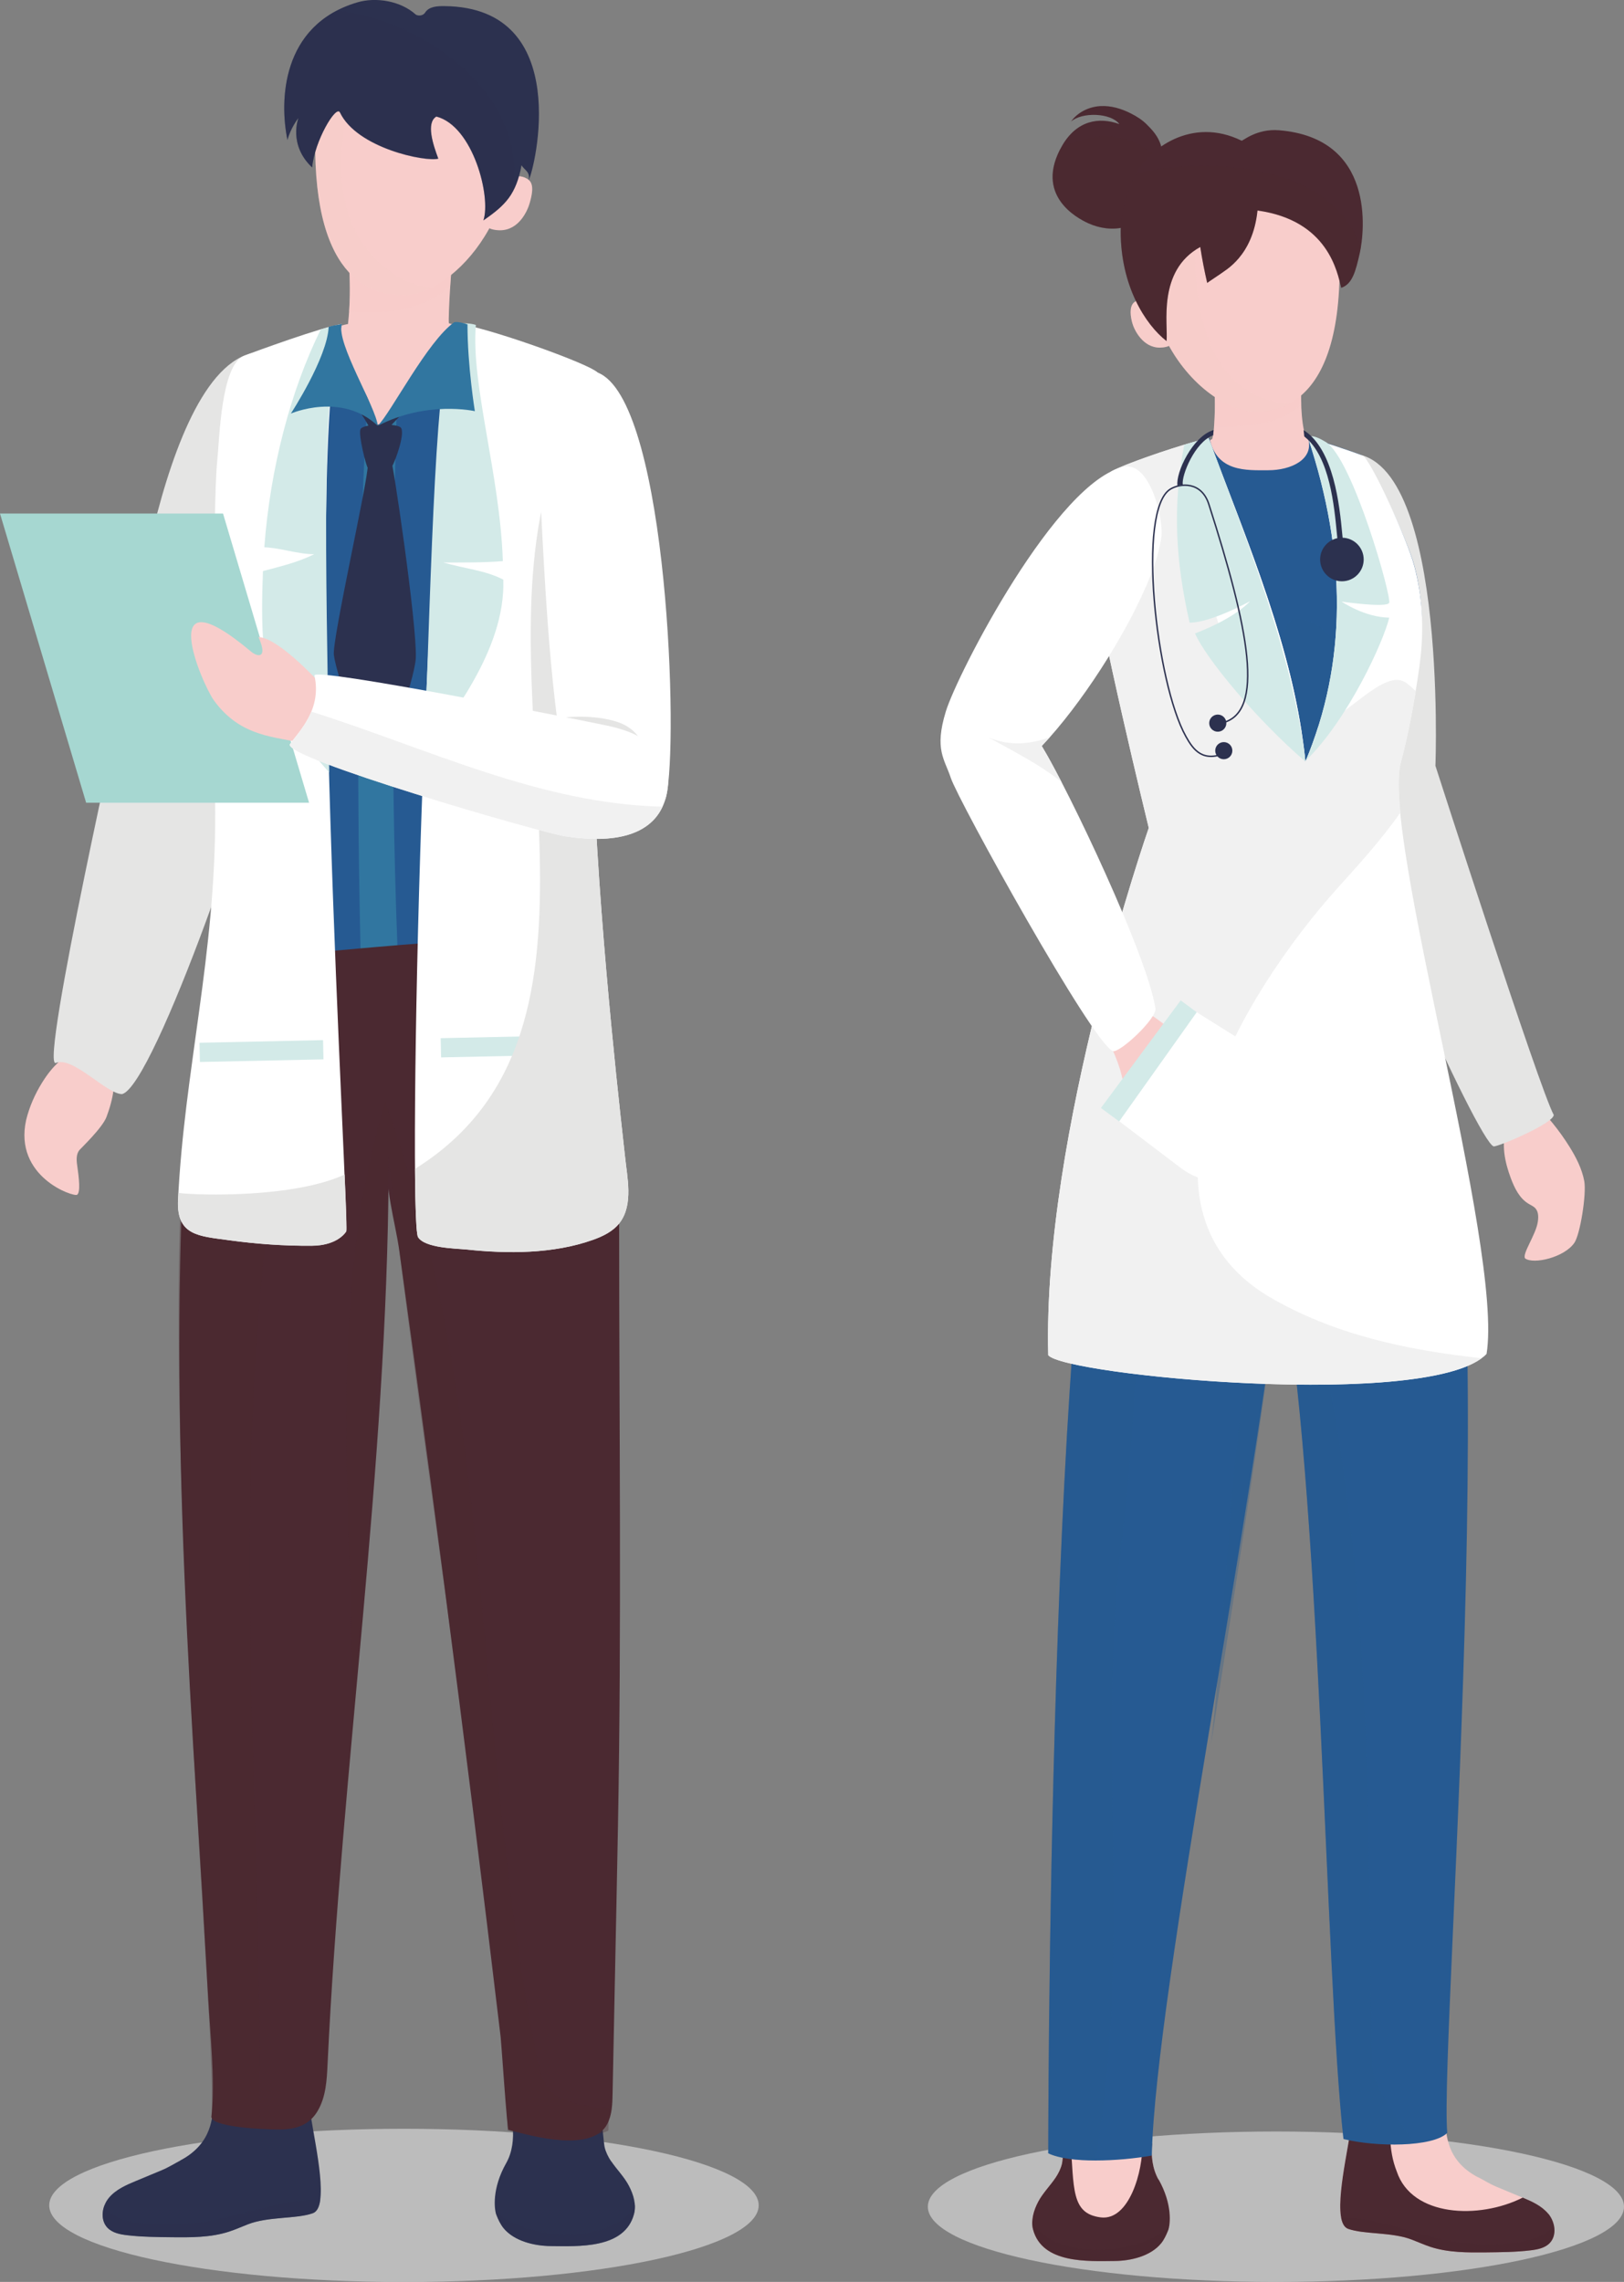 <?xml version="1.0" encoding="UTF-8"?>
<svg xmlns="http://www.w3.org/2000/svg" viewBox="0 0 178.18 250.3">
  <rect x="0" y="0" width="178.18" height="250.3" fill="#808080" stroke="none"/>
  <defs>
    <style>
      .cls-1 {
        fill: #a6d7d1;
      }

      .cls-1, .cls-2, .cls-3, .cls-4, .cls-5, .cls-6, .cls-7, .cls-8, .cls-9, .cls-10, .cls-11, .cls-12, .cls-13, .cls-14, .cls-15, .cls-16, .cls-17, .cls-18, .cls-19, .cls-20 {
        stroke-width: 0px;
      }

      .cls-2, .cls-3, .cls-5, .cls-10, .cls-12, .cls-13, .cls-15, .cls-18, .cls-20 {
        mix-blend-mode: multiply;
      }

      .cls-2, .cls-3, .cls-15 {
        opacity: .3;
      }

      .cls-2, .cls-4, .cls-20 {
        fill: #2c314f;
      }

      .cls-3, .cls-6 {
        fill: #265a92;
      }

      .cls-21 {
        isolation: isolate;
      }

      .cls-5, .cls-11 {
        fill: #f1f1f1;
      }

      .cls-7 {
        opacity: .6;
      }

      .cls-7, .cls-13, .cls-14 {
        fill: #e5e5e4;
      }

      .cls-8, .cls-12, .cls-15 {
        fill: #4b2931;
      }

      .cls-9 {
        fill: #3176a0;
      }

      .cls-10 {
        opacity: .2;
      }

      .cls-10, .cls-16, .cls-18 {
        fill: #f8cdcb;
      }

      .cls-12, .cls-18, .cls-20 {
        opacity: .5;
      }

      .cls-22 {
        fill: none;
        stroke: #2c314f;
        stroke-miterlimit: 10;
        stroke-width: .16px;
      }

      .cls-17 {
        fill: #fff;
      }

      .cls-19 {
        fill: #d3eae8;
      }
    </style>
  </defs>
  <g class="cls-21">
    <g id="_レイヤー_2" data-name="レイヤー 2">
      <g id="_レイヤー_1-2" data-name="レイヤー 1">
        <g>
          <g>
            <path class="cls-7" d="M83.24,241.9c0,4.64-17.43,8.41-38.92,8.41s-38.92-3.76-38.92-8.41,17.43-8.4,38.92-8.4,38.92,3.76,38.92,8.4Z"/>
            <g>
              <path class="cls-16" d="M30.97,45.36c.28-1.03-.62-4.93,1.47-7.06,1.67-1.7,4.96-2.63,5.74-2.76.5-4.46-.04-7.75-.2-10.99,0-.16,1.43-.22,1.59-.24,3.69-.38,6.49-.38,10.48.57-.5,2.75-.9,10.01-.8,10.58,0,0,7.16,1.82,9.31,2.76.02,0-.52,8.12-.42,8.26-7.19,6.27-29.67,8.08-27.17-1.13Z"/>
              <path class="cls-18" d="M49.4,31.32c.15-2.31.39-4.99.65-6.44-3.99-.94-6.79-.95-10.48-.57-.16.02-1.6.08-1.59.24.14,2.89.58,5.82.32,9.59,4.09.43,8.39-.21,11.1-2.82Z"/>
            </g>
            <g>
              <path class="cls-6" d="M26.89,49.72c.85-3.19,5.49-12.41,6.32-12.74,1.26-.5,2.98-1.12,4.29-1.43-.77,2.44,3.95,11.17,3.95,11.17,0,0,7.59-7.52,8.37-11.35,2.27.44,7.88,2.5,9.7,3.63.24.15,1.62,7.96,2.37,9.34,3.23,5.88-1.51,30.8-1.51,30.8,0,0-.15,26.99.23,30.67.2,1.89-32.97,3.38-34.96,1.44-1.98-1.94-1.14-52.63,1.23-61.52Z"/>
              <path class="cls-9" d="M43.54,44.51c-.54.56-2.09,2.2-2.09,2.2,0,0-.64-1.22-1.17-2.3-1.21,20.59-1.19,46.73-.51,67.18,1.18,0,2.98-.24,4.19-.25-1.08-19.32-1.08-45.59-.42-66.83Z"/>
              <g>
                <path class="cls-4" d="M40.36,51.33c.33.14,1.52.15,2.61-.06.49-.88,1.56-3.96.96-4.41-.6-.45-4.12-.4-4.38.22-.26.62.66,4.18.81,4.24Z"/>
                <path class="cls-4" d="M40.67,50.24c-.2.22-.26.54-.32.84,0,1.77-3.92,19.07-3.72,20.76.25,2.15,3.66,11.85,4.61,13.37.71-.46,4.27-10.67,4.38-13.02.17-3.48-2.57-22.1-2.79-22.1-.49,0-1.8-.25-2.17.15Z"/>
                <path class="cls-4" d="M44.77,42.44c-2.38,3.38-3.32,4.27-3.32,4.27,0,0-1.21-3.82-1.95-4.45-.63-.54-2.36-1.01-1.51.59.78,1.47,1.93,2.72,2.62,4.23.63,1.37.87,1.32,1.75.23,1.03-1.28,1.88-1.9,2.85-3.23,1.59-2.18-.11-2.21-.44-1.64Z"/>
              </g>
            </g>
            <g>
              <path class="cls-16" d="M8.52,114.6c-1.74,1.64-2.62,2.1-3.89,4.13-.79,1.27-1.4,2.65-1.76,4.11-1.39,6.25,5.21,8.48,5.59,8.21s.22-1.76,0-3.29c-.08-.56-.1-1.2.27-1.63.22-.25,2.52-2.44,2.96-3.63.72-1.93,1.18-4.1.49-6.04"/>
              <path class="cls-14" d="M29.57,38.66c-11.77-1.74-15.78,36.46-15.78,36.46,0,0-9.51,42.24-7.66,41.47,1.85-.78,5.57,3.42,7.26,3.42,3.52-.84,15.48-35.38,16.08-41.35.27-2.65,1.89-24.09,3.06-32.28.42-2.96-.12-6.32-2.96-7.7Z"/>
            </g>
            <g>
              <path class="cls-4" d="M19.79,236.98c-.67.35-1.31.76-2.01,1.05-.94.39-1.87.78-2.81,1.17-1.11.46-2.26.95-3.03,1.88-.77.93-.98,2.42-.15,3.28.55.57,1.39.73,2.17.82,1.62.19,3.25.2,4.88.22,2.12.02,4.28.04,6.3-.62.7-.23,1.38-.54,2.06-.8,2.26-.87,5.3-.57,7.11-1.21,1.82-.64.37-7.05-.19-10.55-.19-1.16-.37-2.31-.56-3.47-3.33.11-6.66.12-10,.05.25,0-.06,2.13-.12,2.33-.21.79.02,3.92-3.67,5.85Z"/>
              <path class="cls-20" d="M35.15,241.27c-.1.87-.4,1.34-.83,1.49-1.82.64-4.86.33-7.11,1.21-.69.27-1.36.58-2.06.8-2.01.66-4.18.64-6.3.62-1.63-.02-3.26-.03-4.88-.22-.78-.09-1.62-.25-2.17-.82-.54-.56-.7-1.57-.33-2.46,1.01,2.46,7.89,2.56,12.83,1.44,3.81-.87,7.33-2.13,10.85-2.06Z"/>
            </g>
            <g>
              <path class="cls-4" d="M67.06,237.06c.62.92,1.43,1.71,1.94,2.69.5.95.84,2.07.56,3.11-1.03,3.84-6.19,3.53-9.1,3.51-1.83-.01-4.03-.54-5.2-1.95-.35-.43-.59-.94-.79-1.45-.26-.65-.5-2.93,1.06-5.69.69-1.21.85-2.67.72-4.06,0,.13,9.8-.39,9.8-.39,0,0,.2,2.3.29,2.69.13.55.4,1.08.71,1.55Z"/>
              <path class="cls-20" d="M69.66,241.85c.02.32-.03.75-.12,1.06-1.03,3.84-6.21,3.47-9.12,3.44-1.83-.01-3.99-.54-5.16-1.95-.35-.43-.59-.94-.79-1.45-.04-.09-.08-.23-.11-.39,4.16,3.57,13.26,3.34,15.3-.71Z"/>
            </g>
            <g>
              <path class="cls-8" d="M23.19,232.13c-.1,1.16,5.24,1.37,5.84,1.4,2.25.12,4.52.23,5.83-2,.9-1.53,1-3.37,1.08-5.14,1.55-32.69,6.53-65.21,6.7-97.97,0-.53.03-1.04-.01-1.57-.54,3.11.74,7.18,1.18,10.33.57,4.1,1.13,8.21,1.69,12.31,1.12,8.21,2.21,16.42,3.28,24.63,2.14,16.43,4.19,32.87,6.15,49.32.08.67.71,10.14.85,10.17,2.62.73,9.17,2.52,10.84-.62.53-1,.57-2.19.59-3.32.19-9.78.41-19.56.59-29.33.41-21.99.13-43.95.13-65.94-.11-5.97-.34-11.81-.93-17.72-.32-3.16-.28-8.41-2.47-11.01-4.47-5.3-28.4-.48-39.97-.71-1.17-.02-2.63,6.43-2.71,7.26-.35,3.87-1.25,7.01-1.47,10.64-.49,8.28-.7,16.57-.7,24.86,0,16.61.84,33.2,1.88,49.77.45,7.18.87,14.36,1.27,21.53.24,4.3.77,8.8.38,13.11Z"/>
              <path class="cls-15" d="M35.32,105.14c-1.79.09-9.31-.15-10.78-.18-10.81,15.09-.39,116.59-1.35,127.17.85.85,2.95,1.29,5.28,1.38.55-42.87-5.62-86.04,6.85-128.37Z"/>
              <path class="cls-15" d="M61.48,230.1c-2.4-1.2-2.4-4.2-3-6.6-6.6-35.42-4.2-69.64-16.21-102.66-6.6,21.61-3.6,45.03-3.6,67.24.02.01.03.02.05.03,1.86-22.83,3.61-47.71,3.92-61.16,2.48,24.52,12.63,88.44,13.05,106.75,3.73.65,8.65,1.15,11.06,0,0-.57.02-1.44.05-2.56-1.78.06-3.61-.27-5.31-1.03Z"/>
            </g>
            <path class="cls-16" d="M41.32,37.44s.09,0,.13,0h0s-.09,0-.13,0Z"/>
            <path class="cls-16" d="M41.19,37.43h0s.09,0,.13,0c-.04,0-.09,0-.13,0Z"/>
            <g>
              <path class="cls-16" d="M54.45,23.49c-1.96,4.54-5.54,7.82-8.62,8.68-.13.04-.26.07-.39.1-.13.02-.25.05-.38.07-.08.01-.16.02-.23.03-.07.01-.13.02-.19.02-.11,0-.21.01-.31.01-.18,0-.36,0-.54-.01-4.23-.22-10.58-3.28-8.95-22.13.53-6.13,10.43-7.91,16.53-4.94,9.61,4.68,3.24,17.84,3.09,18.18Z"/>
              <path class="cls-10" d="M47.42,31.52c-.54.28-1.07.49-1.59.64-.13.04-.26.07-.39.1-.13.02-.25.05-.38.07-.08.01-.16.02-.23.03-.07.01-.13.02-.19.02-.11,0-.21.01-.31.01-.18,0-.36,0-.54-.01-4.23-.22-10.58-3.28-8.95-22.13.37-2.82,2.63-4.72,5.55-5.66-3.26,8.75-5.38,19.63,2.49,25.24,1.46,1.04,3,1.57,4.55,1.7Z"/>
              <path class="cls-16" d="M54.64,20.51c.37-.5.89-.9,1.49-1.07s1.31-.19,1.91.32c.61.53.29,1.77.07,2.54-.23.8-1.16,2.96-3.25,2.96-.44,0-1.27-.1-1.51-.5"/>
            </g>
            <g>
              <path class="cls-4" d="M34.24,18.36c-2.64-2.49-1.5-5.42-1.5-5.42,0,0-.88,1.12-1.2,2.42-.88-4.25-.71-12.62,7.66-15.1,2.06-.61,4.76-.16,6.42,1.34.1.09.72.25,1.03-.23.43-.67,1.36-.71,2.11-.7,14.25.13,9.89,17.99,9.24,19.09.2-.92-.44-1.07-.78-1.63-.59,3.2-1.78,4.39-4.18,6.04.86-2.59-1.14-10.35-5.16-11.39-1.17.69-.35,3.12.21,4.62-1.4.38-8.92-1.15-10.79-5.07-.42-.87-2.79,3.14-3.05,6.02Z"/>
              <path class="cls-2" d="M37.03,1.13c-6.22,3.18-6.29,10.39-5.49,14.24.33-1.31,1.2-2.42,1.2-2.42,0,0-1.13,2.93,1.5,5.42.26-2.89,2.63-6.9,3.05-6.02,1.88,3.92,9.4,5.45,10.79,5.07-.56-1.5-1.39-3.93-.21-4.62,4.02,1.04,6.03,8.81,5.16,11.39,1.42-.97,2.41-1.79,3.11-2.95,2.18-10.36-9.14-18.93-19.12-20.11Z"/>
            </g>
            <g>
              <path class="cls-17" d="M37.5,35.54c-2.1.31-9.57,3.03-10.73,3.49-2.54,1.01-2.69,9.2-2.93,11.47-.56,5.31-.25,30.24-.23,38.65.06,15.61-3.39,28.18-4.08,42.53-.16,3.85,2.29,3.9,5.57,4.35,3,.41,6.04.63,9.07.61,1.25,0,2.93-.33,3.81-1.56.42-.58-4.87-86.47-.49-99.54Z"/>
              <path class="cls-14" d="M19.58,130.85c-.01.28-.03.56-.04.84-.16,3.85,2.29,3.9,5.57,4.35,3,.41,6.04.63,9.07.61,1.25,0,2.93-.33,3.81-1.56.07-.09-.01-2.41-.18-6.26-5.46,2.54-15.83,2.32-18.23,2.02Z"/>
              <path class="cls-19" d="M37.5,35.54c-.42.1-1.21.29-2.3.58-3.33,6.73-5.56,15.3-6.2,23.91,1.82.07,3.65.76,5.47.76-1.78.89-3.7,1.34-5.62,1.85-.49,12.42.87,14.86,7.26,22.08-.35-24.22-.93-42.26,1.39-49.2Z"/>
              <path class="cls-17" d="M65.53,40.83c-.94-.91-10.88-4.51-14.91-5.28-4.17,11.24-5.9,98.35-4.75,100.15.76,1.2,4.11,1.23,5.29,1.35,4.54.48,9.52.49,13.87-1.05,1.13-.4,2.27-.95,2.99-1.92,1.49-2.01.78-4.98.55-7.27-.2-1.94-2.64-22.45-3.39-40.37-.43-10.38.63-19.89.61-24.43,0-2.34-.01-4.69-.02-7.03,0-.37,0-.74,0-1.12,0-1.75-.15-12.95-.25-13.04Z"/>
              <rect class="cls-19" x="48.38" y="113.7" width="16.12" height="2.11" transform="translate(-2.44 1.23) rotate(-1.22)"/>
              <rect class="cls-19" x="21.91" y="114.23" width="13.56" height="2.11" transform="translate(-2.45 .64) rotate(-1.22)"/>
              <path class="cls-13" d="M68.57,126.81c-.2-1.94-2.64-22.45-3.39-40.37-.43-10.38-2.16-21.42-2.16-21.79,0-.81-2-14.53-2.54-12.91-7.89,25.37,9.51,61.24-14.95,76.47.03,4.43.14,7.2.34,7.5.76,1.2,4.11,1.23,5.29,1.35,4.54.48,9.52.49,13.87-1.05,1.13-.4,2.27-.95,2.99-1.92,1.49-2.01.78-4.98.55-7.27Z"/>
              <path class="cls-19" d="M48.65,61.7c2.1,0,4.42.02,6.52-.15-.3-9.43-3.52-19.38-2.96-25.91-.68-.21-1.32-.19-2.43-.15-2.01,5.41-2.41,24.79-3.23,47.4,2.55-4,8.93-11.41,8.67-19.31-1.95-1.02-4.18-1.19-6.58-1.88Z"/>
            </g>
            <g>
              <path class="cls-9" d="M51.29,35.58c-1.19-.39-1.47-.22-1.47-.22-2.92,2.07-6.9,9.85-8.37,11.35,5.38-2.81,10.65-1.61,10.65-1.61,0,0-.81-4.95-.81-9.52Z"/>
              <path class="cls-9" d="M31.92,45.36s5.54-2.41,9.53,1.35c-.2-2.08-4.6-9.12-3.95-11.17-.64.15-.71.09-1.44.31-.15,3.4-4.14,9.5-4.14,9.5Z"/>
            </g>
            <g>
              <path class="cls-17" d="M73.09,87.34c-.59,2.45-4.7,4.79-7.52,4.42-5.03-.67-5.87-30.67-6.43-40.03-.45-7.5,1.02-13.77,6.77-10.71,7.38,3.92,8.55,40.65,7.18,46.32Z"/>
              <path class="cls-13" d="M52.13,82.11c5.74-3.61,11.78-4.05,15.36-3,3.4,1,3.63,3.92,3.8,6.95-.59,7.11-6.49,4.98-9.11,4.59-2.62-.38-8.43-1.59-9.63-3.67-.39-.67-1.39-4.26-.41-4.88Z"/>
              <g>
                <polygon class="cls-1" points="33.91 88.05 9.45 88.05 0 56.33 24.47 56.33 33.91 88.05"/>
                <g>
                  <path class="cls-16" d="M33.21,81.54c-2.93-.78-6.76-.61-9.73-4.7-1.34-1.84-6.67-14.37,4.05-5.38.75.63,1.89.8.83-1.58,2.27.06,6.97,5.3,6.97,5.3"/>
                  <path class="cls-17" d="M34.5,74.1c-.22-.98,28.85,4.8,32.14,5.5,5.11,1.09,6.48,3.42,6.66,6.45-.59,7.11-8.65,6.06-11.27,5.68-2.62-.38-31.24-8.68-30.21-10.12,1.04-1.44,3.5-3.8,2.68-7.51Z"/>
                  <path class="cls-11" d="M31.82,81.62c-1.04,1.44,27.58,9.74,30.21,10.12,2.27.33,8.62,1.15,10.66-3.26-13.46-.29-25.87-6.44-38.53-10.42-.64,1.56-1.73,2.72-2.33,3.56Z"/>
                </g>
              </g>
            </g>
          </g>
          <g>
            <path class="cls-7" d="M178.18,242.05c0,4.55-17.1,8.25-38.19,8.25s-38.19-3.69-38.19-8.25,17.1-8.25,38.19-8.25,38.19,3.69,38.19,8.25Z"/>
            <g>
              <path class="cls-8" d="M127.66,17.61c-.15-1.88-.58-2.73-1.87-3.99-.49-.48-1.07-.85-1.68-1.16-1.05-.54-2.23-.9-3.43-.82s-2.44.66-3.18,1.7c1.22-1.08,4.38-.97,5.31.27-2.23-.8-4.67-.42-6.29,2.39-3.1,5.41,1.66,7.93,2.87,8.48,1.21.55,2.61.77,3.95.44"/>
              <path class="cls-15" d="M126.73,17.27c-2.32-2.79-6.85-3-10.39-.94-2.73,5.19,1.86,7.62,3.05,8.16,1.21.55,2.61.77,3.95.44l4.09-6.92c-.19-.25-.42-.5-.69-.73Z"/>
              <g>
                <g>
                  <path class="cls-16" d="M162.17,238.81c.66.34,1.28.74,1.97,1.03.92.38,1.84.76,2.76,1.15,1.09.45,2.22.94,2.97,1.84.75.91.97,2.38.15,3.22-.54.56-1.36.71-2.13.8-1.59.18-3.19.2-4.79.22-2.08.02-4.2.04-6.18-.61-.69-.23-1.35-.53-2.03-.79-2.22-.86-5.2-.55-6.98-1.18-1.78-.63-.36-6.92.18-10.35.18-1.13.36-2.27.55-3.4,3.27.11,6.54.12,9.81.05-.25,0,.06,2.09.11,2.29.21.77-.02,3.85,3.6,5.74Z"/>
                  <path class="cls-8" d="M169.87,242.82c-.71-.86-1.77-1.34-2.8-1.77-4.8,2.42-12.16,2.11-13.82-2.86-.98-2.46-.74-4.92-.63-7.38-1.32-.01-2.65-.04-3.97-.08-.18,1.13-.37,2.27-.55,3.4-.55,3.43-1.97,9.72-.18,10.35s4.77.33,6.98,1.18c.68.26,1.34.56,2.03.79,1.98.65,4.1.63,6.18.61,1.6-.02,3.2-.03,4.79-.22.77-.09,1.59-.24,2.13-.8.82-.85.6-2.32-.15-3.22Z"/>
                  <path class="cls-12" d="M147.14,243.23c.12.65.36,1.1.77,1.25,1.78.63,4.77.33,6.98,1.18.68.26,1.34.56,2.03.79,1.98.65,4.1.63,6.18.61,1.6-.02,3.2-.03,4.79-.22.77-.09,1.59-.24,2.13-.8.53-.55.62-1.35.42-2.1-.99,2.41-7.7,2.71-12.56,1.6-3.74-.85-7.29-2.38-10.74-2.31Z"/>
                </g>
                <g>
                  <path class="cls-16" d="M115.8,238.88c-.61.9-1.4,1.68-1.91,2.64-.49.93-.82,2.04-.55,3.05,1.01,3.77,6.07,3.46,8.93,3.44,1.79-.01,3.96-.53,5.1-1.92.35-.42.57-.92.78-1.43.26-.64.49-2.88-1.04-5.59-.67-1.19-.84-2.62-.7-3.98,0,.13-9.62-.38-9.62-.38,0,0-.2,2.25-.29,2.64-.13.54-.39,1.06-.7,1.52Z"/>
                  <path class="cls-8" d="M127.11,239.08c-.67-1.19-.84-2.62-.7-3.98,0,.03-.42.03-1.08,0,.1,2.97-1.42,8.52-4.57,8.12-3.28-.42-2.9-3.18-3.32-8.48-.4-.02-.64-.03-.64-.03,0,0-.2,2.25-.29,2.64-.13.54-.39,1.06-.7,1.52-.61.9-1.4,1.68-1.91,2.64-.49.93-.82,2.04-.55,3.05,1.01,3.77,6.07,3.46,8.93,3.44,1.79-.01,3.96-.53,5.1-1.92.35-.42.57-.92.78-1.43.26-.64.49-2.88-1.04-5.59Z"/>
                  <path class="cls-12" d="M113.25,243.63c-.02.32,0,.63.09.94,1.01,3.77,6.07,3.46,8.93,3.44,1.79-.01,3.96-.53,5.1-1.92.35-.42.57-.92.78-1.43.04-.09.07-.22.1-.38-4.08,3.5-13,3.32-15-.66Z"/>
                </g>
                <g>
                  <path class="cls-6" d="M158.79,233.95c-1.59,1.59-7.86,1.56-11.39.67-2.04-18.11-2.43-72.12-6.95-95.68-2.44,24.06-13.67,79.53-14.08,97.5-3.66.64-9,.88-11.36-.25,0-10.42.41-115.77,8.93-123.51,5.03-4.57,20.34-2.89,31.69-3.12,10.6,14.81,2.23,114.02,3.16,124.39Z"/>
                  <path class="cls-3" d="M140.83,132.51c-6.16,19.03-5.79,39.76-7.95,58.76,3-19.5,6.33-40.01,7.58-52.33,4.52,23.56,4.91,77.56,6.95,95.68,1.44.37,5.38.81,7.71.46-1.62-2.8-4.57-5.88-4.57-8.9-.59-31.22.29-63.62-9.72-93.67Z"/>
                  <path class="cls-3" d="M122.86,170.8c2.36-17.67,1.77-34.76,4.71-53.02.24-2.41.39-4.82.63-7.19-1.77.48-3.23,1.15-4.26,2.09-8.52,7.74-8.93,113.1-8.93,123.51,1.17.56,2.92.76,5.17.79,3.99-22.8.34-43.94,2.68-66.18Z"/>
                </g>
              </g>
              <g>
                <path class="cls-16" d="M168.07,120.74c1.59,1.5,2.98,3.2,4.14,5.06.72,1.16,1.36,2.41,1.61,3.75.26,1.42-.45,5.86-1.09,6.78-1.12,1.61-4.46,2.37-5.39,1.71-.4-.44,1.17-2.59,1.38-4,.08-.52.09-1.1-.25-1.49-.2-.23-.5-.35-.76-.51-1-.6-1.54-1.72-1.95-2.81-.66-1.77-1.08-3.74-.45-5.52"/>
                <path class="cls-14" d="M147.34,49.8c11.55-1.64,10.15,34.2,10.15,34.2,0,0,11.43,35.5,12.98,38.29,0,.92-5.98,3.46-6.59,3.46-1.79-.63-16.23-33.01-16.81-38.53-.26-2.45-1.8-22.3-2.92-29.88-.4-2.74.4-6.25,3.19-7.53Z"/>
              </g>
              <path class="cls-16" d="M148.63,51.12c-.48-1.77-3.57-2.76-5.36-3.07-1.17-3.94.02-10.61-.08-10.71-.11-.11-7.06-1.63-10.72.41,1.25,3.85.78,10.26.49,10.44,0,0-5.23,1.67-7.33,2.59-.02,0-.09.09-.19.22,7.05,6.15,25.64,9.14,23.18.11Z"/>
              <path class="cls-18" d="M142.77,44.34c-.1-3.43.5-6.93.42-7-.11-.11-7.06-1.63-10.72.41.91,2.79.91,6.91.73,9.05,3.55.04,7.33-.23,9.56-2.47Z"/>
              <path class="cls-16" d="M141.05,50.08s-.09,0-.13,0h0s.09,0,.13,0Z"/>
              <path class="cls-16" d="M141.18,50.07h0s-.09,0-.13,0c.04,0,.09,0,.13,0Z"/>
              <path class="cls-6" d="M153.61,80.42c.36-1.27,3.92-9.57,1.59-18.29-.83-3.13-5.02-11.9-5.84-12.22-1.23-.49-4.57-1.61-5.86-1.91.75,2.4-1.87,3.58-4.35,3.58-2.35,0-5.68.24-6.45-3.53-2.22.44-7.73,2.45-9.52,3.57-.24.15.51,7.17-.23,8.53-3.17,5.77,3.96,30.49,3.96,30.49,0,0-7.51,24.26-6.28,25.66,1.23,1.4,33.61,3.23,35.55,1.32,1.95-1.9-5.07-28.46-2.58-37.18Z"/>
              <path class="cls-3" d="M154.42,63.81c-1.18,2.36-1.77,5.3-3.53,6.48-4.12,2.95-5.3-2.95-8.84-2.36-1.18,0-1.18,2.95-2.95,3.53-4.62.58-9.23-2.24-12.19-5.68,1.71,7.46,3.62,15.78,11.01,18.05,10.6,2.95,19.44-10.01,16.49-20.03Z"/>
              <g>
                <path class="cls-17" d="M163.11,148.5c-5.84,6.23-46.33,2.39-48.1.15-.64-24.45,11.03-57.83,11.03-57.83,0,0-5.54-22.72-6.31-29.33-.24-2.12,1.98-9.67,2.23-9.8,1.84-.97,8.39-3.16,10.64-3.62,4.09,11.03,9.46,23.3,10.62,35.49,4.54-10.78,4.59-22.68.28-35.56,1.19.29,4.86,1.52,6,1.97.82.32,4.86,9.04,5.69,12.17.86,3.23,1.03,6.62.67,9.93-.31,2.87-1.37,8.72-2.16,11.48-2.25,7.84,11.29,53.34,9.4,64.96Z"/>
                <path class="cls-17" d="M142.81,80.3c-1.7-11.11-6.48-22.19-10.21-32.24-.41.08-.96.23-1.61.41.5,10.3,1.05,20.88,7.51,29.49,1.35,1.95,2.81,2.52,4.3,2.34Z"/>
                <path class="cls-5" d="M139.11,142.16c-16.49-10.01-2.95-32.99,7.66-44.77,2.02-2.25,4.73-5.18,6.88-8.27-.24-2.51-.25-4.44.07-5.58.52-1.81,1.16-4.95,1.62-7.71-.27-.28-.57-.56-.91-.82-2.28-1.9-6.02,3.04-9.81,4.75-.41,1.27-.86,2.54-1.39,3.78-.1-1.08-.25-2.16-.42-3.25-1.49.17-2.95-.4-4.3-2.34-6.46-8.61-7.02-19.19-7.51-29.49-2.88.81-7.53,2.42-9.04,3.22-.25.13-2.47,7.68-2.23,9.8.76,6.61,6.31,29.33,6.31,29.33,0,0-11.67,33.38-11.03,57.83,1.72,2.18,40.05,5.88,47.54.34-8.25-.89-16.29-2.6-23.44-6.82Z"/>
                <path class="cls-19" d="M152.41,66.15c.34-.55-4.01-15.92-6.97-17.68-.96-.57-1.6-.79-1.93-.48,4.29,12.83,4.25,24.69-.24,35.44,4.62-4.48,8.56-13.12,9.15-15.68-2.72-.04-5.22-1.76-5.22-1.76,0,0,4.86.7,5.2.15Z"/>
                <path class="cls-19" d="M130.52,68.3c2.36,0,6.63-2.35,6.63-2.35,0,0-1.53,1.81-6.04,3.53,1.23,2.8,6.82,9.52,12.12,14.06-1.36-11.84-6.65-24.78-10.62-35.49-.62.13-1.58.4-2.68.74-1.28,6.69-.98,12.63.59,19.51Z"/>
              </g>
              <path class="cls-16" d="M137.43,45.12c-3.25-.17-7.69-3.51-9.93-8.73-.15-.34-6.32-13.77,3.11-18.36,5.98-2.91,15.65.37,16.15,6.39,1.67,20.2-6.69,20.85-9.33,20.7Z"/>
              <path class="cls-10" d="M131.78,18.03c-.43.15-.85.32-1.25.52-9.43,4.59-3.17,17.5-3.03,17.85,2.24,5.22,6.68,8.55,9.93,8.73.89.05,2.43.13,4.03-.85-12.35-1.02-10.63-18.55-9.68-26.24Z"/>
              <path class="cls-16" d="M127.43,33.85c-.33-.45-.79-.81-1.33-.96s-1.16-.17-1.69.29c-.54.48-.37,1.59-.17,2.28.2.72,1.14,2.67,3,2.67.39,0,1.13-.09,1.34-.45"/>
              <path class="cls-10" d="M127.43,33.85c-.33-.45-.79-.81-1.33-.96s-1.16-.17-1.69.29c-.54.48-.37,1.59-.17,2.28.2.72,1.14,2.67,3,2.67.39,0,1.13-.09,1.34-.45"/>
              <path class="cls-8" d="M132.45,31.03c-.3-1.3-.56-2.62-.76-3.94-4.75,2.62-3.51,8.53-3.7,10.32-2.32-1.8-5.04-6.05-5.03-12.06,0-2.04.72-4.38,1.64-6.21,1.4-2.78,6.14-6.4,11.62-3.71.12.06,1.64-1.35,4.13-1.14,10.53.87,9.38,11.07,8.84,13.47-.45,1.98-.8,3.39-2.03,3.81-.42-1.67-1.41-7.4-9.19-8.48-.52,5.05-3.58,6.56-4.06,6.95-.13.1-1.46.97-1.45.99Z"/>
              <path class="cls-15" d="M124.59,19.14c-.92,1.83-1.64,4.17-1.64,6.21,0,6.01,2.71,10.26,5.03,12.06.19-1.79-1.05-7.7,3.7-10.32.21,1.32.46,2.64.76,3.94,0-.02,1.32-.89,1.45-.99.48-.39,3.54-1.89,4.06-6.95,7.77,1.08,8.77,6.81,9.19,8.48,1.24-.42,1.59-1.83,2.03-3.81.05-.2.09-.46.14-.76-4.67-12.04-24.43-8.46-24.73-7.86Z"/>
              <g>
                <path class="cls-16" d="M127.04,114.32c-.02.96-.28,2.49.33,4.23.64,1.8,2.13,3.81,1.5,5.32-.18.42-5.3-2.85-5.47-4.12-.35-2.63-1.05-3.97-2.14-6.39l1.52-6.08c1.25,1.47,2.24,2.69,3.35,3.95,1.54.95,4.3,3.14,4.27,4.61-.03,1.3-2.41-1.78-3.35-1.52Z"/>
                <path class="cls-17" d="M125.7,64.4c-2.34,5.42-7.03,12.82-11.4,17.43,2.99,4.91,11.57,22.98,12.47,28.77.18,1.12-3.96,4.95-4.67,4.69-2.21-.81-16.97-27.49-17.78-29.96-.68-2.07-1.83-3.1-.55-7.28,1.27-4.17,12.21-25.38,19.59-26.85,2.79-.56,4.38,5.77,4.05,7.82-.3,1.9-.96,3.68-1.7,5.38Z"/>
                <path class="cls-11" d="M108.47,80.9c2.85,1.58,5.7,3,8,4.89-.86-1.67-1.62-3.05-2.18-3.97.28-.3.57-.61.86-.93-2.26.75-4.28.97-6.68.01Z"/>
                <g>
                  <path class="cls-17" d="M141.18,120.84l.06,1.11c.21,3.8-2.55,7.11-6.32,7.6h0c-1.89.25-3.81-.26-5.33-1.41l-8-6.07,8.67-11.69,7.51,4.7c2,1.25,3.27,3.4,3.4,5.76Z"/>
                  <polygon class="cls-19" points="122.79 123.01 120.79 121.53 129.54 109.73 131.3 111.03 122.79 123.01"/>
                </g>
              </g>
              <g>
                <g>
                  <path class="cls-4" d="M129.19,53.26c-.22-1.36,1.64-5.41,3.96-6.09l-.05.58c-1.99.72-3.49,4.39-3.33,5.41l-.58.09Z"/>
                  <path class="cls-22" d="M134,79.31c4.93-1.03,2.95-10.54-1.37-24-.81-2.53-3.13-2.32-4.22-1.66-3.68,2.25-1.59,21.23,1.7,27.13.83,1.49,1.87,2.95,4.58,1.72"/>
                </g>
                <g>
                  <path class="cls-4" d="M146.84,60.01c-.05-.33-.09-.8-.15-1.36-.3-3.1-.78-8.57-3.59-10.78l-.07-.69c3.31,2.1,3.94,8.23,4.24,11.42.05.55.1,1.01.14,1.34l-.58.08Z"/>
                  <path class="cls-4" d="M149.62,61.37c0,1.32-1.07,2.39-2.39,2.39s-2.39-1.07-2.39-2.39,1.07-2.39,2.39-2.39,2.39,1.07,2.39,2.39Z"/>
                </g>
                <path class="cls-4" d="M135.21,82.34c0,.52-.42.94-.94.94s-.94-.42-.94-.94.42-.94.94-.94.94.42.94.94Z"/>
                <path class="cls-4" d="M134.55,79.32c0,.52-.42.94-.94.94s-.94-.42-.94-.94.42-.94.94-.94.94.42.94.94Z"/>
              </g>
            </g>
          </g>
        </g>
      </g>
    </g>
  </g>
</svg>